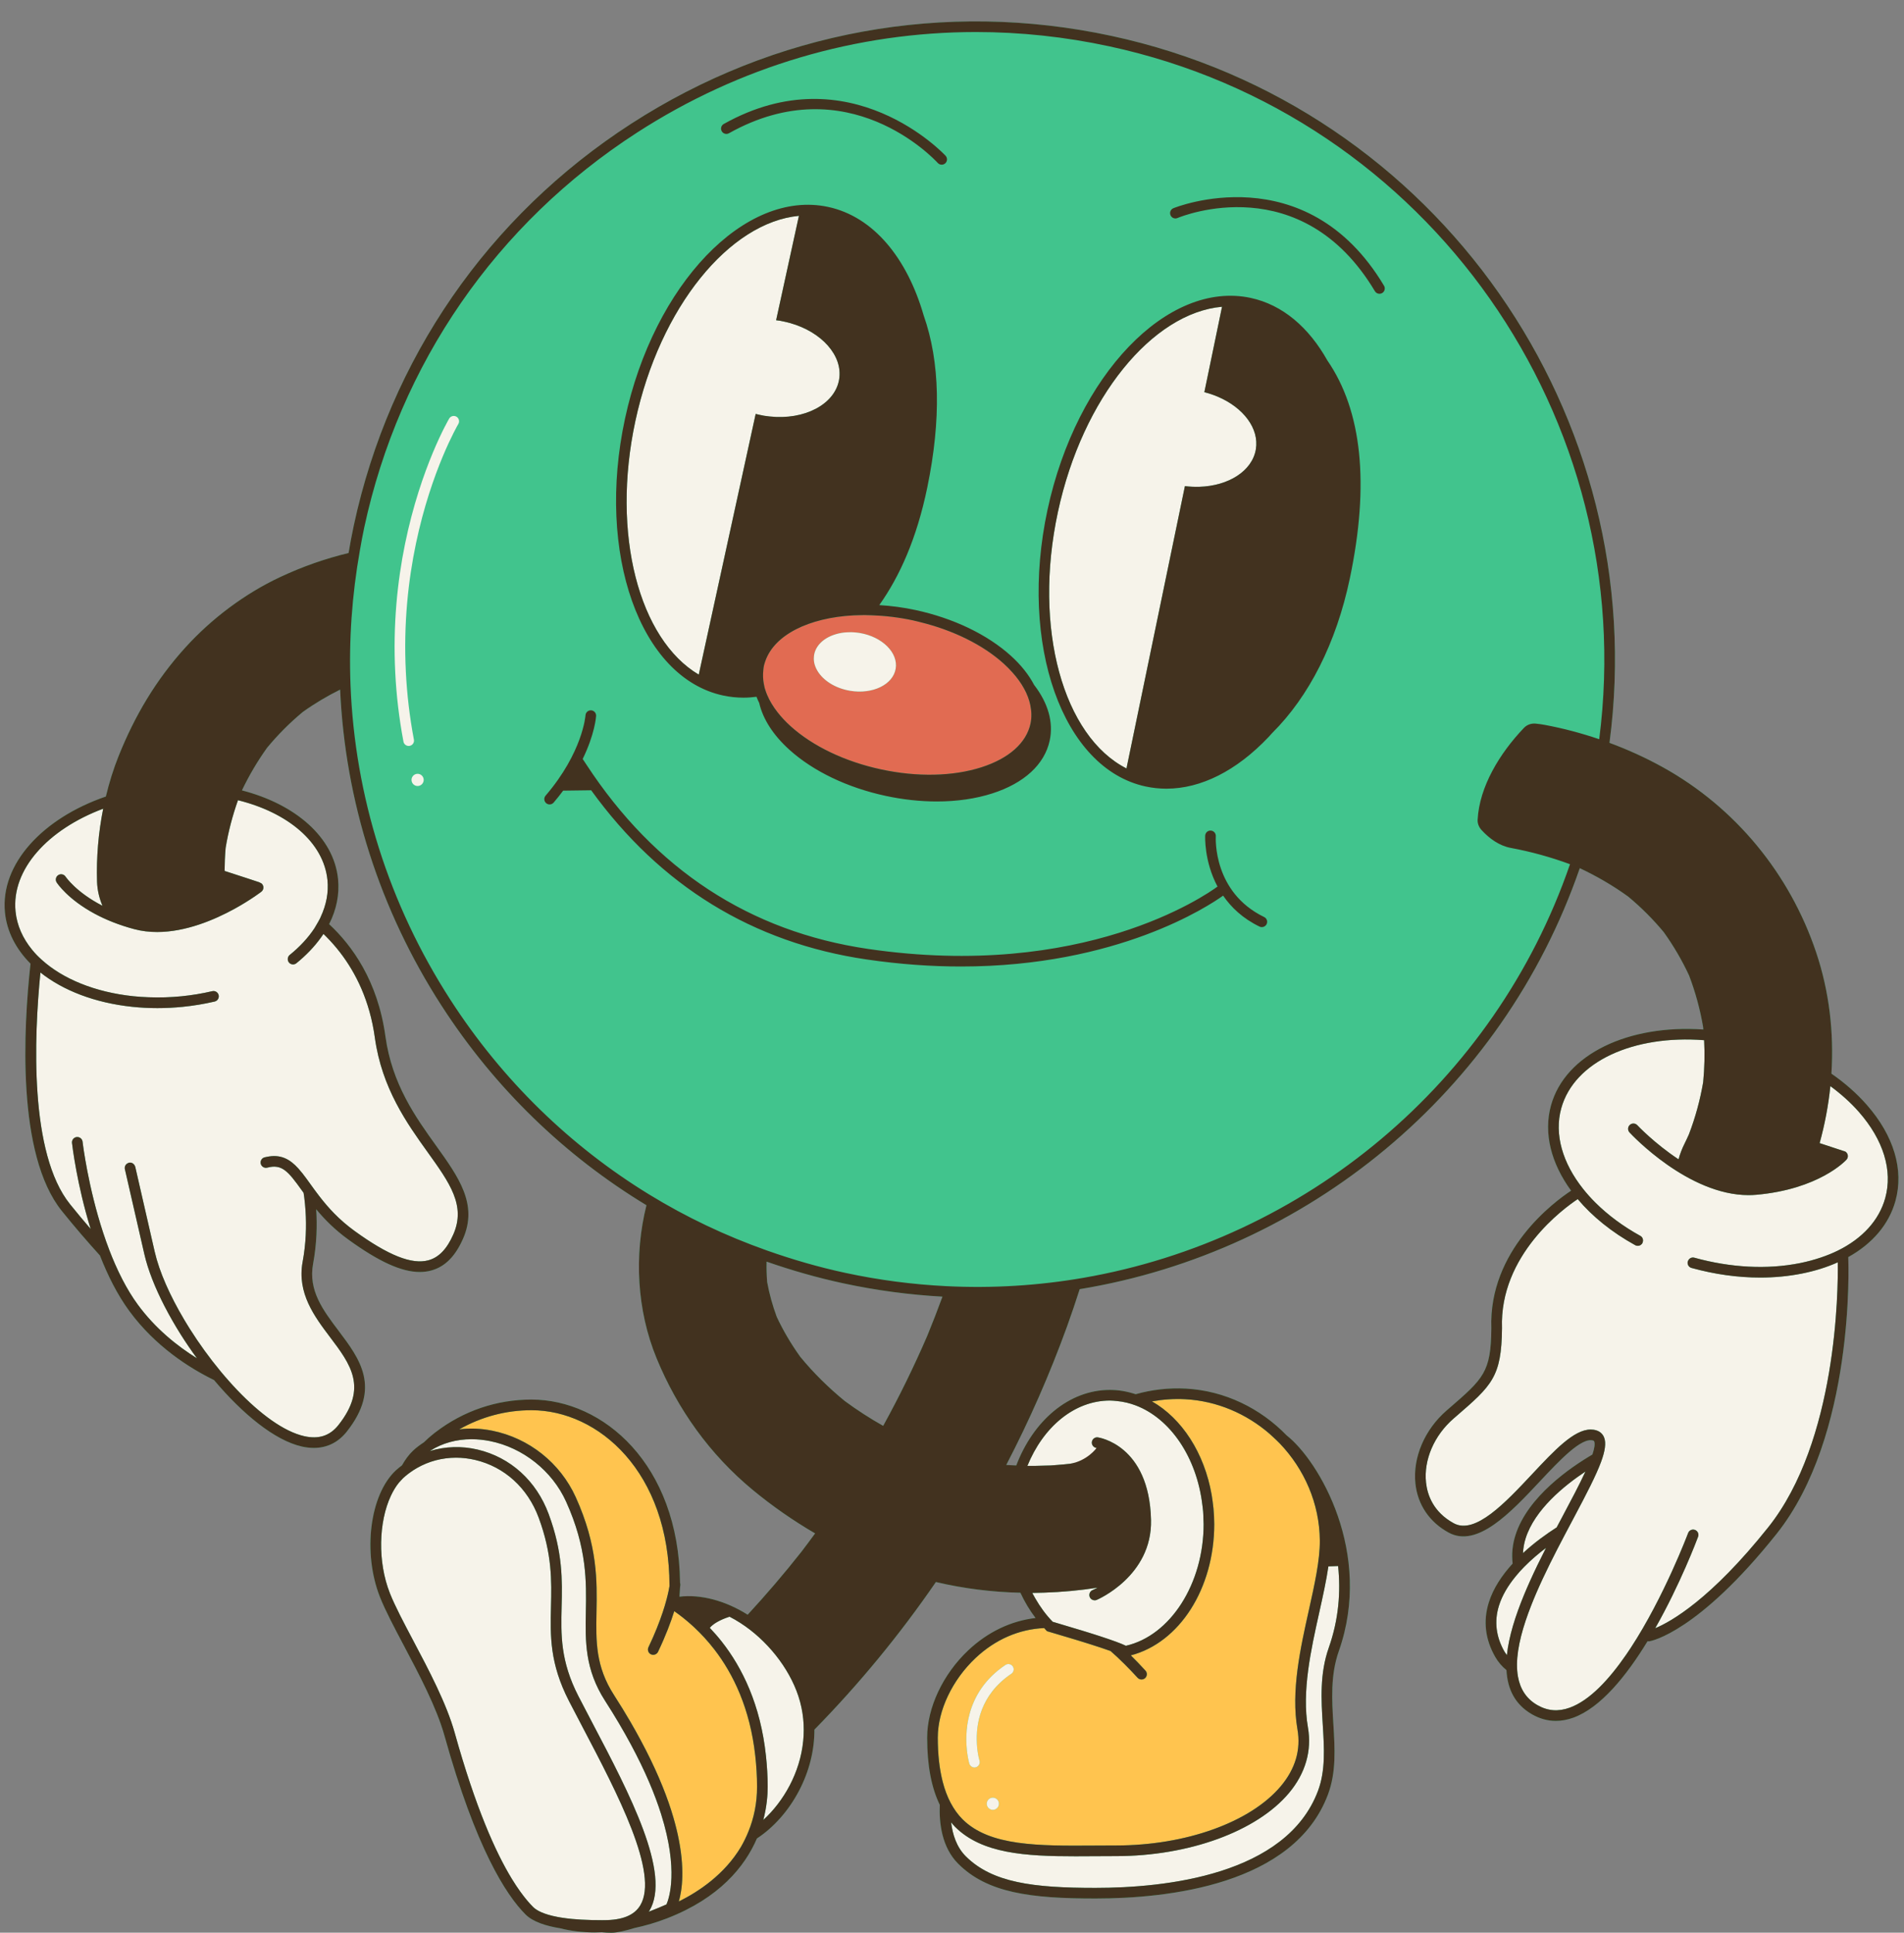 <?xml version="1.0" encoding="UTF-8" standalone="no"?><svg xmlns="http://www.w3.org/2000/svg" xmlns:xlink="http://www.w3.org/1999/xlink" fill="#42321f" height="505.6" id="Layer_1" preserveAspectRatio="xMidYMid meet" version="1.1" viewBox="-1.2 -5.6 498.3 505.6" width="498.3" x="0" xml:space="preserve" y="0" zoomAndPan="magnify"><rect x="-1.2" y="-5.6" width="498.3" height="505.6" fill="#808080" stroke="none"/><g><g id="change1_1"><path d="M478.103,275.266c0.694-10.701-0.556-21.515-4.02-31.802 c-6.899-20.487-21.103-37.814-40.048-48.326c-4.48-2.485-9.183-4.621-14.015-6.411 c11.284-85.258-44.836-166.531-130.349-184.936c-43.584-9.378-88.208-1.225-125.654,22.958 C126.567,50.934,100.777,88.253,91.398,131.834c-0.518,2.407-0.961,4.817-1.373,7.229 c-6.12,1.477-12.076,3.562-17.946,6.317c-9.274,4.352-17.946,10.878-24.822,18.467 c-7.647,8.44-13.166,17.766-17.393,28.279c-1.38,3.432-2.483,7.005-3.36,10.644 c-16.562,5.683-27.675,17.69-26.405,30.342c0.503,5.008,2.884,9.564,6.687,13.385 c-1.847,16.732-3.699,49.917,8.183,64.681c3.416,4.244,6.787,8.137,9.987,11.666 c2.02,5.165,4.545,10.248,7.689,14.525c6.838,9.3,15.755,14.927,22.173,18.062 c7.413,8.805,15.833,15.769,22.981,17.384c1.082,0.244,2.126,0.366,3.127,0.366 c3.45,0,6.392-1.441,8.621-4.256c9.103-11.494,3.392-19.061-2.131-26.381 c-4.095-5.425-7.964-10.552-6.678-17.533c0.966-5.243,1.098-10.051,0.812-14.265 c2.137,2.575,4.787,5.298,8.409,7.921c7.97,5.771,13.904,8.489,18.698,8.489 c1.055,0,2.055-0.132,3.009-0.391c3.573-0.972,6.298-3.703,8.331-8.35 c3.926-8.973-1.158-16.061-7.045-24.27c-5.417-7.551-11.557-16.112-13.288-28.668 c-1.994-14.455-8.708-23.729-14.728-29.318c1.924-3.794,2.738-7.792,2.335-11.804 c-1.1-10.951-11.2-19.588-25.154-23.187c1.871-3.909,4.06-7.642,6.594-11.165 c2.822-3.405,5.937-6.53,9.341-9.354c3.094-2.215,6.358-4.153,9.762-5.841 c1.325,29.135,10.299,57.528,26.541,82.68c13.944,21.59,32.272,39.276,53.63,52.205 c-3.281,13.1-2.497,27.503,2.639,39.997c5.504,13.388,13.959,25.208,25.16,34.465 c5.175,4.277,10.632,8.058,16.341,11.388c-1.168,1.614-2.371,3.203-3.576,4.792 c-4.476,5.678-9.175,11.169-14.073,16.48c-5.877-3.703-12.304-5.385-17.863-4.714 c0.017-0.363,0.045-0.737,0.078-1.09c0.044-0.462,0.071-0.91,0.086-1.348 c0.05-0.334,0.073-0.542,0.077-0.584c0.02-0.204-0.011-0.399-0.074-0.581 c-0.356-31.158-20.198-47.966-38.889-47.966c-9.128,0-17.807,2.954-25.114,8.549l-0.249,0.185 c-1.023,0.797-1.94,1.614-2.792,2.448c-0.983,0.643-1.932,1.338-2.797,2.148 c-1.123,1.05-2.088,2.377-2.931,3.871c-0.554,0.428-1.11,0.853-1.625,1.335 c-6.817,6.373-8.715,21.535-4.146,33.109c1.384,3.506,3.756,7.988,6.267,12.734 c4.016,7.588,8.566,16.189,10.631,23.582c8.176,29.275,16.045,41.575,21.207,46.737 c1.974,1.974,5.468,3.037,9.058,3.611c2.727,0.706,5.764,1.085,9.012,1.085 c0.62,0,1.251-0.021,1.884-0.047c0.819,0.073,1.651,0.122,2.508,0.122 c1.569,0,3.772-0.521,6.043-1.226c2.843-0.606,5.715-1.44,8.542-2.539 c13.675-5.312,20.321-13.502,23.505-20.885c4.354-2.856,8.284-7.239,11.045-12.53 c2.673-5.123,4.016-10.571,4-15.944c11.755-11.981,22.371-24.9,31.797-38.615 c7.282,1.712,14.681,2.633,22.115,2.806c1.106,2.378,2.428,4.597,3.967,6.607 c-6.386,0.736-12.507,3.637-17.611,8.446c-6.636,6.255-10.759,15.007-10.759,22.841 c0,7.265,1.106,13.064,3.304,17.594c-0.195,4.753,0.52,11.105,4.817,15.401 c7.609,7.609,18.918,9.098,35.883,9.098c18.931,0,52.013-3.533,60.884-27.191 c2.195-5.851,1.82-11.956,1.423-18.419c-0.388-6.306-0.788-12.827,1.423-19.098 c9.061-25.703-5.221-49.833-13.639-56.431c-6.836-7.059-16.162-11.703-26.415-12.253 c-4.507-0.24-8.912,0.289-13.108,1.469c-2.16-0.709-4.409-1.127-6.738-1.127 c-10.767,0-20.071,8.081-24.511,19.758c-0.874-0.042-1.748-0.063-2.622-0.129 c6.075-11.671,11.391-23.768,15.907-36.228c1.171-3.23,2.261-6.488,3.315-9.758 c59.378-9.744,110.58-51.348,130.876-110.13c4.448,2.094,8.696,4.555,12.682,7.44 c3.387,2.816,6.496,5.92,9.307,9.31c2.559,3.57,4.769,7.352,6.621,11.333 c1.66,4.364,2.881,8.857,3.67,13.457c0.022,0.221,0.03,0.443,0.049,0.664 c-19.497-1.351-36.128,6.37-39.868,19.874c-2.005,7.239,0.043,15.134,5.269,22.289 c-4.285,2.817-21.629,15.515-20.876,36.023c-0.105,11.454-2.005,13.096-11.139,20.99l-0.552,0.478 c-5.771,4.993-8.904,12.327-8.176,19.141c0.59,5.52,3.672,10.069,8.68,12.805 c7.484,4.093,16.218-5.21,23.916-13.419c5.103-5.445,10.896-11.611,13.929-10.657 c0.183,0.058,0.225,0.127,0.264,0.225c0.266,0.65,0.051,1.865-0.474,3.438 c-5.687,3.325-16.925,10.976-20.131,21.074c-0.795,2.499-1.034,4.988-0.741,7.448 c-2.752,3.015-5.091,6.452-6.26,10.237c-1.489,4.819-0.92,9.581,1.688,14.156 c0.792,1.39,1.793,2.535,2.956,3.479c0.26,4.929,2.2,9.003,6.711,11.579 c1.994,1.137,4.069,1.708,6.204,1.708c1.501,0,3.031-0.281,4.585-0.844 c7.166-2.599,13.929-10.989,19.424-20.001c0.168,0.034,0.346,0.043,0.525,0.011 c0.512-0.087,12.778-2.436,33.232-28.087c20.447-25.644,18.85-70.485,18.772-72.383 c-0-0.011-0.006-0.02-0.006-0.03c6.324-3.51,10.656-8.563,12.355-14.699 c2.251-8.127-0.409-17.046-7.49-25.114C484.751,280.447,481.621,277.703,478.103,275.266z M219.885,360.908c-4.254-3.483-8.175-7.338-11.664-11.589c-2.359-3.289-4.425-6.764-6.139-10.43 c-1.095-2.954-1.938-5.984-2.505-9.083c-0.149-1.786-0.196-3.573-0.153-5.36 c6.507,2.263,13.173,4.186,20.015,5.659c8.706,1.873,17.396,3.022,26.017,3.497 c-1.26,3.441-2.589,6.857-3.981,10.25c-3.471,8.039-7.321,15.898-11.537,23.553 C226.46,365.449,223.106,363.279,219.885,360.908z" fill="#41c48d"/></g><g id="change2_1"><path d="M332.06,370.402c-0.34-0.315-0.671-0.638-1.022-0.941 c-6.049-5.217-13.722-8.573-22.054-9.02c-2.959-0.16-5.867,0.059-8.701,0.565 c7.826,4.453,13.723,13.492,15.629,24.461c0.1,0.578,0.178,1.164,0.256,1.752 c0.079,0.597,0.159,1.193,0.214,1.799c0.123,1.349,0.203,2.715,0.203,4.106 c0,16.854-9.115,31.023-21.834,34.324c1.193,1.176,2.461,2.488,3.828,3.982 c0.518,0.567,0.478,1.447-0.087,1.967c-0.569,0.516-1.445,0.478-1.967-0.087 c-1.202-1.313-2.312-2.466-3.363-3.516c-1.352-1.351-2.595-2.514-3.724-3.487 c-1.473-0.529-3.273-1.123-5.14-1.715c-0.392-0.124-0.785-0.248-1.18-0.371 c-0.495-0.155-0.988-0.308-1.479-0.459c-0.502-0.154-0.997-0.306-1.483-0.454 c-2.367-0.719-4.497-1.347-5.775-1.723l-1.543-0.456l-0.248-0.248 c-0.18-0.179-0.335-0.387-0.511-0.571c-6.543,0.27-12.808,2.98-17.962,7.837 c-6.097,5.746-9.885,13.723-9.885,20.816c0,4.447,0.442,8.263,1.286,11.549 c0.263,1.025,0.566,1.998,0.913,2.914c0.345,0.912,0.728,1.777,1.156,2.584 c0.879,1.656,1.914,3.117,3.148,4.343c7.082,7.035,19.856,6.948,34.649,6.849 c1.815-0.013,3.662-0.025,5.534-0.025c18.254,0,35.164-6.085,43.078-15.499 c3.826-4.553,5.297-9.56,4.366-14.882c-1.738-9.954,0.768-21.215,2.979-31.149 c1.496-6.722,2.91-13.069,2.876-18.221c-0.065-9.711-4.078-18.724-10.496-25.428 C333.189,371.441,332.622,370.924,332.06,370.402z M254.216,456.716 c-0.134,0.042-0.27,0.062-0.404,0.062c-0.394,0-0.757-0.18-1.018-0.467 c-0.134-0.147-0.249-0.314-0.311-0.518c-0.007-0.022-0.104-0.361-0.228-0.936 c-0.094-0.437-0.201-1.013-0.298-1.708c-0.697-4.995-0.772-15.965,9.969-23.192 c0.643-0.431,1.505-0.259,1.93,0.377c0.429,0.637,0.261,1.501-0.377,1.93 c-8.217,5.528-9.292,13.36-9.026,18.242c0.037,0.672,0.09,1.306,0.163,1.852 c0.093,0.699,0.203,1.268,0.299,1.708c0.111,0.509,0.205,0.841,0.228,0.918 C255.366,455.718,254.952,456.495,254.216,456.716z M258.638,467.857c-0.88,0-1.594-0.714-1.594-1.594 c0-0.88,0.714-1.594,1.594-1.594c0.88,0,1.594,0.714,1.594,1.594 C260.231,467.144,259.518,467.857,258.638,467.857z M196.466,453.737 c0.282,2.556,0.464,5.225,0.464,8.078c0,4.409-0.857,8.246-2.222,11.627 c-0.292,0.724-0.598,1.433-0.937,2.113c-0.336,0.674-0.672,1.348-1.048,1.98 c-4.306,7.225-11.067,11.71-16.265,14.292c0.859-2.97,1.655-8.621-0.265-17.437 c-0.192-0.881-0.413-1.794-0.662-2.739c-0.313-1.187-0.669-2.418-1.081-3.707 c-1.678-5.245-4.237-11.35-8.01-18.369c-0.828-1.54-1.699-3.112-2.648-4.741 c-0.656-1.126-1.34-2.272-2.058-3.44c-0.714-1.163-1.456-2.346-2.233-3.553 c-4.86-7.548-4.736-14.083-4.593-21.653c0.155-8.165,0.33-17.417-5.425-30.119 c-4.067-8.977-12.255-15.485-21.903-17.408c-2.951-0.589-5.849-0.692-8.594-0.337 c5.762-3.276,12.199-5.011,18.906-5.011c17.506,0,36.11,16.12,36.123,45.996 c-0.097,0.614-0.317,1.798-0.766,3.49c-0.138,0.521-0.294,1.08-0.479,1.695 c-0.164,0.543-0.352,1.131-0.557,1.745c-0.831,2.49-2.011,5.536-3.706,9.079 c-0.331,0.692-0.038,1.523,0.655,1.854c0.194,0.092,0.398,0.136,0.599,0.136 c0.519,0,1.017-0.292,1.256-0.791c2.043-4.272,3.372-7.847,4.244-10.638 c0.018,0.013,0.03,0.03,0.049,0.043c1.42,0.985,3.012,2.227,4.667,3.725 c0.198,0.184,0.39,0.36,0.585,0.538c1.722,1.613,3.499,3.513,5.222,5.748 C190.68,432.285,195.093,441.312,196.466,453.737z" fill="#ffc44f"/></g><g id="change3_1"><path d="M263.747,170.288c-0.695-0.771-1.437-1.537-2.271-2.289 c-5.444-4.909-13.162-8.713-21.864-10.852c-0.607-0.149-1.205-0.313-1.821-0.445 c-3.724-0.802-7.375-1.227-10.873-1.346c-0.083-0.003-0.165-0.004-0.248-0.007 c-0.541-0.016-1.089-0.044-1.622-0.045c-0.016,0-0.033-0.001-0.05-0.001 c-0.134,0-0.264,0.008-0.397,0.009c-0.426,0.003-0.847,0.017-1.267,0.03 c-0.382,0.012-0.766,0.02-1.143,0.04c-11.666,0.615-20.776,5.07-23.136,12.071 c-0.136,0.402-0.265,0.807-0.355,1.227c-0.071,0.328-0.085,0.664-0.125,0.996 c-0.073,0.599-0.099,1.202-0.076,1.812c0.022,0.583,0.084,1.169,0.193,1.759 c0.018,0.097,0.041,0.194,0.061,0.29c0.057,0.275,0.097,0.55,0.173,0.826 c0.047,0.171,0.107,0.342,0.161,0.514c0.136,0.432,0.296,0.864,0.477,1.296 c0.645,1.542,1.568,3.083,2.768,4.604c0.962,1.22,2.081,2.427,3.387,3.605 c5.822,5.252,14.234,9.264,23.684,11.297c9.449,2.034,18.766,1.836,26.235-0.553 c7.202-2.306,11.767-6.363,12.856-11.424c0.338-1.57,0.291-3.192-0.046-4.831 C267.858,176.011,266.279,173.099,263.747,170.288z M233.207,169.334 c-0.699,4.172-6.044,6.754-11.939,5.767c-3.881-0.65-7.021-2.688-8.522-5.193 c-0.236-0.393-0.435-0.797-0.585-1.21c-0.071-0.193-0.137-0.387-0.188-0.584 c-0.075-0.288-0.125-0.58-0.155-0.873c-0.035-0.343-0.03-0.688-0.001-1.034 c0.013-0.149,0.018-0.299,0.043-0.448c0.131-0.78,0.424-1.504,0.853-2.16 c0.889-1.361,2.366-2.422,4.184-3.077c0.019-0.007,0.04-0.013,0.059-0.02 c0.844-0.299,1.757-0.512,2.724-0.624c0.216-0.025,0.436-0.043,0.656-0.058 c0.39-0.026,0.786-0.04,1.189-0.034c0.015,0,0.03-0.001,0.045-0.001 c0.43,0.008,0.866,0.039,1.306,0.085c0.108,0.012,0.218,0.029,0.326,0.043 c0.199,0.025,0.396,0.044,0.596,0.078C229.694,160.979,233.906,165.162,233.207,169.334z" fill="#e16b52"/></g><g id="change4_1"><path d="M348.998,404.075c0.71,6.691,0.173,13.949-2.435,21.349 c-2.399,6.802-1.981,13.609-1.577,20.192c0.377,6.159,0.735,11.975-1.251,17.271 c-8.283,22.089-40.07,25.387-58.28,25.387c-16.235,0-26.988-1.355-33.916-8.283 c-2.396-2.396-3.44-5.686-3.822-8.867c0.348,0.407,0.682,0.829,1.059,1.203 c7.01,6.963,18.274,7.68,31.486,7.68c1.684,0,3.399-0.013,5.141-0.024 c1.809-0.013,3.649-0.025,5.516-0.025c19.042,0,36.787-6.472,45.207-16.49 c4.317-5.138,6.039-11.068,4.978-17.151c-1.644-9.411,0.799-20.385,2.954-30.066 c0.94-4.224,1.844-8.301,2.397-12.087L348.998,404.075z M192.532,418.945 c-0.919-0.589-1.853-1.134-2.805-1.616c-1.113,0.358-3.969,1.395-5.161,2.923 c1.057,1.112,2.117,2.315,3.161,3.644c5.313,6.768,10.126,16.465,11.537,29.894 c0.268,2.55,0.447,5.198,0.447,8.025c0,2.139-0.227,5.202-1.145,8.69 c5.266-4.801,9.634-12.303,10.447-20.725c0.363-3.758,0.044-7.693-1.264-11.664 C205.289,430.644,199.445,423.375,192.532,418.945z M163.88,450.694 c-1.905-3.537-4.117-7.309-6.717-11.346c-5.319-8.259-5.182-15.523-5.036-23.212 c0.148-7.87,0.317-16.791-5.177-28.918c-3.643-8.04-11.274-14.107-19.914-15.829 c-1.637-0.326-3.254-0.487-4.829-0.487c-3.947,0-7.624,1.016-10.7,2.949 c-0.073,0.046-0.141,0.099-0.214,0.146c0.03-0.009,0.06-0.02,0.091-0.029 c3.931-1.172,8.199-1.349,12.416-0.354c8.593,2.03,15.365,8.165,18.583,16.836 c3.738,10.074,3.564,17.319,3.395,24.328c-0.174,7.264-0.339,14.123,4.405,23.348 c1.169,2.273,2.412,4.64,3.684,7.061c9.712,18.48,20.718,39.427,14.866,49.113 c-0.046,0.077-0.107,0.141-0.155,0.217c1.842-0.71,3.518-1.417,4.651-1.921 c0.704-1.619,3.2-8.98-1.4-23.595C170.203,463.831,167.677,457.747,163.88,450.694z M147.71,439.397c-5.068-9.853-4.895-17.059-4.712-24.686c0.162-6.746,0.329-13.721-3.222-23.294 c-2.887-7.781-8.943-13.285-16.614-15.096c-1.674-0.395-3.359-0.589-5.021-0.589 c-3.643,0-7.167,0.948-10.244,2.719c-0.591,0.34-1.165,0.709-1.719,1.11 c-0.217,0.157-0.435,0.313-0.646,0.48c-0.427,0.337-0.848,0.684-1.249,1.058 c-0.204,0.191-0.39,0.415-0.584,0.625c-0.168,0.182-0.344,0.35-0.504,0.546 c-0.807,0.987-1.502,2.16-2.107,3.45c-3.182,6.796-3.505,17.223-0.263,25.433 c1.327,3.363,3.664,7.78,6.137,12.454c4.082,7.713,8.707,16.456,10.851,24.134 c5.43,19.443,10.646,31.158,14.98,38.234c0.762,1.244,1.495,2.341,2.199,3.314 c1.201,1.66,2.315,2.97,3.317,3.972c0.921,0.921,2.772,1.927,6.412,2.615 c0.275,0.052,0.562,0.102,0.858,0.15c0.877,0.143,1.847,0.268,2.921,0.372 c1.536,0.148,3.289,0.249,5.277,0.293c0.809,0.018,1.644,0.029,2.534,0.027l0.513-0.002 c4.843,0,7.96-1.262,9.528-3.857c5.041-8.343-6.042-29.434-14.947-46.383 C150.131,444.051,148.884,441.678,147.71,439.397z M68.039,297.163 c0.161-0.042,0.312-0.066,0.468-0.1c3.74-0.823,6.171,0.58,8.376,3.015 c0.716,0.79,1.41,1.691,2.118,2.654c0.337,0.459,0.676,0.928,1.024,1.412 c0.239,0.333,0.491,0.68,0.742,1.027c0.06,0.083,0.116,0.162,0.177,0.245 c0.212,0.291,0.436,0.59,0.659,0.889c0.274,0.369,0.557,0.74,0.851,1.12 c2.228,2.878,5.04,6.023,9.138,8.991c8.856,6.414,15.004,8.857,19.345,7.667 c2.709-0.737,4.84-2.955,6.514-6.782c3.291-7.522-0.924-13.399-6.758-21.532 c-5.327-7.428-11.957-16.671-13.784-29.911c-1.339-9.712-5.01-16.97-9.07-22.252 c-1.177-1.531-2.385-2.889-3.58-4.099c-0.268-0.271-0.534-0.535-0.8-0.791 c-0.219,0.333-0.456,0.661-0.692,0.99c-1.693,2.352-3.828,4.597-6.4,6.677 c-0.595,0.484-1.473,0.391-1.956-0.206c-0.128-0.158-0.21-0.336-0.258-0.52 c-0.135-0.513,0.025-1.08,0.465-1.436c2.692-2.179,4.861-4.538,6.485-7.004 c0.089-0.135,0.154-0.274,0.239-0.409c0.179-0.284,0.337-0.571,0.502-0.858 c0.075-0.131,0.157-0.261,0.229-0.393c0.169-0.307,0.349-0.611,0.501-0.921 c0.063-0.129,0.107-0.261,0.167-0.391c1.456-3.128,2.09-6.373,1.764-9.613 c-0.995-9.895-10.393-17.672-23.421-20.894c-1.434,4.048-2.528,8.196-3.228,12.441 c-0.185,2.016-0.257,4.038-0.274,6.062c4.431,1.413,9.188,3.004,9.188,3.004 s-0.014,0.02-0.02,0.027c0.267,0.082,0.519,0.22,0.702,0.459 c0.466,0.61,0.35,1.483-0.259,1.95c-0.126,0.096-0.759,0.572-1.772,1.261 c-0.661,0.449-1.491,0.991-2.462,1.587c-0.84,0.516-1.771,1.066-2.806,1.634 c-5.231,2.87-12.724,6.054-20.228,6.054c-1.998,0-3.996-0.226-5.953-0.742 c-2.056-0.543-3.91-1.167-5.61-1.833c-0.894-0.35-1.733-0.713-2.534-1.084 c-0.788-0.365-1.53-0.737-2.231-1.114c-7.042-3.788-9.81-7.957-9.965-8.198 c-0.414-0.646-0.225-1.507,0.422-1.921c0.644-0.412,1.503-0.226,1.919,0.418 c0.053,0.08,2.753,4.069,9.651,7.613c-0.848-1.987-1.351-4.121-1.419-6.281 c-0.201-6.338,0.346-12.81,1.603-19.123c-14.48,5.423-24.042,15.902-22.94,26.88 c0.367,3.656,1.893,7.049,4.349,10.041c0.393,0.478,0.806,0.948,1.246,1.405 c0.4,0.415,0.834,0.813,1.271,1.209c5.49,4.976,13.877,8.459,23.949,9.524 c1.34,0.142,2.699,0.22,4.066,0.271c2.826,0.104,5.696,0.029,8.579-0.26 c2.717-0.273,5.419-0.721,8.028-1.331c0.75-0.179,1.496,0.292,1.671,1.038 c0.175,0.748-0.291,1.496-1.039,1.671c-2.724,0.636-5.545,1.105-8.382,1.389 c-2.215,0.223-4.424,0.333-6.613,0.333c-2.227,0-4.433-0.114-6.603-0.344 c-9.793-1.037-18.111-4.283-24.007-8.973c-1.679,16.89-2.929,47.351,7.756,60.627 c1.818,2.259,3.622,4.412,5.396,6.474c-3.583-11.525-4.806-21.817-4.886-22.513 c-0.087-0.762,0.461-1.452,1.223-1.539c0.787-0.071,1.453,0.462,1.54,1.224 c0.003,0.026,0.035,0.294,0.099,0.768c0.429,3.171,2.322,15.631,6.899,27.566 c0.477,1.245,0.985,2.482,1.522,3.705c0.604,1.375,1.246,2.728,1.93,4.044 c1.211,2.332,2.547,4.55,4.025,6.56c4.616,6.278,10.331,10.826,15.462,14.015 c-1.501-2.052-2.936-4.154-4.273-6.275c-0.737-1.17-1.441-2.345-2.117-3.52 c-0.733-1.273-1.426-2.543-2.078-3.806c-2.486-4.819-4.351-9.512-5.299-13.647l-5.099-22.249 c-0.149-0.651,0.199-1.275,0.779-1.548c0.088-0.041,0.167-0.098,0.266-0.12 c0.694-0.157,1.358,0.242,1.595,0.888c0.02,0.055,0.058,0.099,0.071,0.157l0.03,0.13l5.069,22.119 c1.203,5.25,3.999,11.501,7.703,17.74c0.243,0.409,0.492,0.818,0.743,1.228 c0.249,0.407,0.497,0.813,0.754,1.219c2.419,3.826,5.148,7.596,8.034,11.079 c0.715,0.863,1.441,1.704,2.174,2.528c0.715,0.805,1.435,1.595,2.161,2.356 c5.953,6.237,12.214,10.88,17.552,12.087c3.797,0.858,6.727-0.091,8.955-2.905 c7.768-9.808,3.162-15.911-2.171-22.977c-4.079-5.404-8.701-11.528-7.194-19.713 c0.897-4.866,1.022-9.36,0.763-13.323c-0.041-0.626-0.088-1.239-0.148-1.837 c-0.06-0.606-0.121-1.21-0.197-1.785c-0.051-0.387-0.112-0.751-0.169-1.123 c-0.161-0.223-0.329-0.454-0.485-0.671c-3.564-4.958-5.162-6.932-9.019-5.914 c-0.746,0.19-1.503-0.25-1.699-0.992C66.853,298.119,67.297,297.359,68.039,297.163z M196.008,173.99c-0.013-0.062-0.024-0.124-0.036-0.187c-0.67,0.119-1.326,0.226-1.96,0.315 C194.677,174.102,195.343,174.061,196.008,173.99z M293.653,195.446 c0.006-0.085-0.007-0.168,0.011-0.253l15.244-73.624c0.626,0.078,1.246,0.132,1.861,0.162 c0.638,0.031,1.268,0.039,1.889,0.02c7.635-0.229,13.863-4.112,14.818-9.81 c0.915-5.463-3.296-10.927-9.939-13.753c-0.569-0.242-1.152-0.466-1.755-0.668 c-0.582-0.194-1.176-0.371-1.786-0.524l4.628-22.351c-18.185,1.595-36.515,23.771-42.954,53.694 C269.104,158.834,277.105,187.081,293.653,195.446z M198.381,103.082 c0.13,0.024,0.254,0.057,0.385,0.079c0.488,0.082,0.972,0.138,1.454,0.19 c9.108,0.989,17.096-3.159,18.188-9.678c1.042-6.223-4.566-12.447-12.848-14.768 c-0.588-0.165-1.19-0.309-1.804-0.433c-0.276-0.056-0.546-0.122-0.827-0.169 c-0.337-0.056-0.671-0.089-1.006-0.132l5.965-27.309c-18.137,1.704-36.383,23.837-42.804,53.676 c-6.376,29.626,0.994,57.129,16.591,66.343l14.896-68.201 C197.162,102.835,197.765,102.969,198.381,103.082z M407.918,390.734 c2.045-3.841,4.215-7.923,5.815-11.382c-5.62,3.729-13.273,9.963-15.657,17.477 c-0.41,1.293-0.627,2.583-0.691,3.867c2.994-2.769,6.17-5.036,8.815-6.727 C406.781,392.873,407.356,391.791,407.918,390.734z M398.363,409.955c0.233-0.542,0.471-1.084,0.714-1.626 c1.351-3.023,2.829-6.048,4.336-9.001c-1.936,1.464-3.926,3.143-5.758,5.013 c-0.386,0.394-0.767,0.792-1.136,1.202c-0.376,0.417-0.733,0.847-1.087,1.28 c-1.925,2.355-3.503,4.928-4.349,7.672c-1.251,4.053-0.764,8.075,1.447,11.954 c0.193,0.339,0.428,0.621,0.647,0.924c0.5-4.854,2.224-10.29,4.515-15.829 C397.91,411.014,398.134,410.485,398.363,409.955z M477.828,278.525 c-0.514,5.036-1.458,10.028-2.809,14.916c2.926,0.95,5.52,1.813,6.244,2.054 c0.249,0.045,0.492,0.134,0.693,0.318c0.563,0.52,0.605,1.394,0.087,1.961 c-0.286,0.315-7.225,7.733-23.596,9.181c-0.677,0.06-1.356,0.089-2.03,0.089 c-15.769,0-30.508-15.7-31.153-16.398c-0.523-0.563-0.489-1.443,0.074-1.965 c0.563-0.522,1.443-0.489,1.965,0.074c0.082,0.089,4.461,4.74,10.793,8.926 c0.382-1.415,0.916-2.801,1.592-4.142c0.392-0.776,0.741-1.571,1.107-2.358 c1.702-4.436,2.949-9.008,3.747-13.691c0.357-3.656,0.437-7.317,0.248-10.975 c-18.364-1.425-33.98,5.493-37.395,17.822c-1.884,6.803,0.346,14.315,5.731,21.091 c0.482,0.606,0.988,1.206,1.52,1.799c0.563,0.628,1.151,1.248,1.769,1.859 c3.208,3.171,7.123,6.105,11.68,8.614c0.624,0.344,0.856,1.089,0.598,1.732 c-0.021,0.052-0.021,0.107-0.049,0.157c-0.371,0.674-1.221,0.914-1.889,0.549 c-6.162-3.393-11.247-7.538-15.046-12.051c-3.479,2.298-20.524,14.569-19.821,33.782 c-0.114,12.776-2.653,14.969-12.099,23.132l-0.554,0.478c-5.09,4.404-7.861,10.818-7.229,16.74 c0.348,3.247,1.887,7.731,7.247,10.661c5.612,3.075,13.549-5.409,20.554-12.881 c5.811-6.195,10.912-11.635,15.295-11.635c0.509,0,1.009,0.072,1.498,0.226 c0.945,0.297,1.639,0.929,2.005,1.827c0.299,0.73,0.354,1.637,0.211,2.713 c-0.072,0.54-0.194,1.125-0.369,1.758c-0.167,0.606-0.372,1.247-0.629,1.942 c-1.312,3.549-3.768,8.29-7.031,14.431c-0.139,0.261-0.271,0.512-0.413,0.778 c-0.263,0.495-0.53,0.997-0.798,1.502c-0.421,0.792-0.847,1.598-1.276,2.411 c-2.588,4.908-5.27,10.158-7.484,15.305c-0.217,0.504-0.426,1.006-0.633,1.507 c-0.201,0.488-0.396,0.973-0.587,1.457c-2.23,5.643-3.746,11.046-3.783,15.6 c-0.005,0.568,0.018,1.12,0.061,1.661c0.043,0.541,0.111,1.068,0.205,1.579 c0.58,3.16,2.147,5.727,5.082,7.403c2.687,1.534,5.456,1.753,8.461,0.665 c5.189-1.881,10.259-7.334,14.75-13.842c0.408-0.591,0.811-1.189,1.209-1.796 c8.694-13.256,14.926-29.792,15.022-30.049c0.268-0.719,1.076-1.087,1.789-0.819 c0.721,0.268,1.087,1.07,0.819,1.789c-0.331,0.889-4.665,12.396-11.22,23.936 c4.111-1.711,14.545-7.553,29.588-26.417c17.976-22.546,18.3-61.922,18.193-69.307 c-2.825,1.262-5.964,2.259-9.395,2.941c-3.506,0.697-7.168,1.045-10.92,1.045 c-5.851,0-11.923-0.844-17.973-2.519c-0.741-0.205-1.173-0.971-0.969-1.711 c0.015-0.053,0.051-0.091,0.071-0.141c0.261-0.644,0.943-1.017,1.64-0.828 c9.511,2.635,19.06,3.131,27.607,1.427c1.942-0.386,3.774-0.885,5.508-1.47 c0.8-0.27,1.58-0.556,2.333-0.866c0.712-0.293,1.408-0.6,2.075-0.927 c6.451-3.168,10.827-7.929,12.443-13.764c1.992-7.193-0.458-15.197-6.901-22.537 C483.145,282.834,480.616,280.586,477.828,278.525z M223.799,159.992 c-0.2-0.034-0.397-0.053-0.596-0.078c-0.109-0.014-0.218-0.031-0.326-0.043 c-0.44-0.047-0.876-0.077-1.306-0.085c-0.015-0-0.03,0.001-0.045,0.001 c-0.403-0.006-0.798,0.007-1.189,0.034c-0.221,0.015-0.44,0.033-0.656,0.058 c-0.966,0.112-1.88,0.325-2.724,0.624c-0.019,0.007-0.04,0.013-0.059,0.02 c-1.818,0.655-3.295,1.716-4.184,3.077c-0.429,0.656-0.722,1.38-0.853,2.16 c-0.025,0.15-0.03,0.299-0.043,0.448c-0.029,0.346-0.034,0.692,0.001,1.034 c0.03,0.293,0.08,0.585,0.155,0.873c0.051,0.196,0.117,0.391,0.188,0.584 c0.151,0.413,0.349,0.816,0.585,1.21c1.501,2.505,4.642,4.543,8.522,5.193 c5.895,0.987,11.24-1.595,11.939-5.767C233.906,165.162,229.694,160.979,223.799,159.992z M252.256,454.856c0.123,0.576,0.221,0.914,0.228,0.936c0.062,0.203,0.177,0.37,0.311,0.518 c0.261,0.287,0.624,0.467,1.018,0.467c0.134,0,0.27-0.02,0.404-0.062 c0.735-0.221,1.15-0.998,0.929-1.733c-0.024-0.078-0.117-0.409-0.228-0.918 c-0.096-0.44-0.205-1.009-0.299-1.708c-0.073-0.545-0.126-1.18-0.163-1.852 c-0.267-4.881,0.809-12.714,9.026-18.242c0.637-0.429,0.806-1.293,0.377-1.93 c-0.426-0.636-1.288-0.808-1.93-0.377c-10.741,7.226-10.666,18.197-9.969,23.192 C252.055,453.844,252.163,454.419,252.256,454.856z M104.391,188.41 c0.126,0.668,0.71,1.133,1.365,1.133c0.086,0,0.173-0.008,0.26-0.024 c0.755-0.142,1.251-0.87,1.108-1.624c-1.161-6.139-1.823-12.06-2.108-17.728 c-0.639-12.681,0.644-24.055,2.651-33.612c4.029-19.189,10.96-31.035,11.08-31.236 c0.395-0.659,0.181-1.513-0.478-1.908c-0.656-0.394-1.513-0.181-1.907,0.477 c-0.126,0.209-7.455,12.694-11.569,32.85c-1.97,9.655-3.199,21.068-2.546,33.742 C102.541,176.215,103.217,182.205,104.391,188.41z M106.5,198.424c0,0.88,0.713,1.594,1.594,1.594 c0.88,0,1.594-0.713,1.594-1.594c0-0.88-0.713-1.594-1.594-1.594 C107.213,196.83,106.5,197.543,106.5,198.424z M257.044,466.264c0,0.88,0.714,1.594,1.594,1.594 c0.88,0,1.594-0.714,1.594-1.594c0-0.88-0.714-1.594-1.594-1.594 C257.757,464.67,257.044,465.384,257.044,466.264z M273.771,377.769c0.581-0.031,1.161-0.091,1.741-0.135 c1.084-0.081,2.167-0.181,3.25-0.304c4.527-0.712,8.442-0.439,12.542,1.727 c1.707,0.902,3.134,2.18,4.324,3.661c-3.147-8.557-9.781-9.531-9.868-9.542 c-0.762-0.092-1.304-0.788-1.21-1.55c0.094-0.761,0.786-1.306,1.55-1.21 c0.134,0.016,13.479,1.883,13.931,21.599c0.339,14.723-14.071,20.863-14.216,20.925 c-0.174,0.071-0.355,0.105-0.531,0.105c-0.545,0-1.063-0.322-1.286-0.857 c-0.293-0.708,0.042-1.523,0.75-1.818c0.094-0.039,0.581-0.25,1.297-0.634 c-4.625,0.718-9.268,1.145-13.911,1.299c-0.492,0.016-0.984,0.025-1.476,0.035 c-0.489,0.01-0.977,0.031-1.466,0.035c-0.08,0.001-0.16,0.005-0.241,0.006 c0.237,0.462,0.492,0.908,0.748,1.355c1.309,2.283,2.831,4.385,4.606,6.197l0.193,0.057l0.589,0.174 l0.076,0.023c2.32,0.683,4.77,1.413,7.121,2.136c0.499,0.153,0.992,0.306,1.479,0.458 c0.5,0.156,0.991,0.311,1.474,0.464c0.502,0.16,0.993,0.317,1.472,0.473 c1.551,0.505,2.959,0.985,4.144,1.422c1.077,0.397,1.977,0.76,2.607,1.067 c11.63-2.649,20.34-16.213,20.34-31.812c0-0.447-0.037-0.881-0.051-1.324 c-0.02-0.65-0.026-1.306-0.075-1.946c-0.047-0.611-0.135-1.204-0.207-1.804 c-1.502-12.481-8.416-22.593-17.476-26.002c-0.76-0.286-1.533-0.524-2.32-0.713 c-0.856-0.205-1.726-0.345-2.61-0.429c-0.59-0.056-1.178-0.119-1.778-0.119 c-9.34,0-17.473,6.93-21.611,17.093c1.482,0.023,2.964-0.017,4.446-0.068 C272.671,377.792,273.222,377.799,273.771,377.769z" fill="#f6f3ea"/></g><g id="change5_1"><path d="M326.131,72.337c-21.743-4.673-45.598,20.181-53.182,55.418 c-7.582,35.236,3.935,67.709,25.675,72.389c1.796,0.386,3.613,0.577,5.442,0.577 c9.029,0,18.341-4.664,26.723-13.505c0.334-0.352,0.658-0.723,0.986-1.086 c9.569-9.497,16.737-23.489,20.292-40.408c5.188-24.69,3.194-43.859-5.886-57.037 C341.348,80.071,334.501,74.138,326.131,72.337z M327.474,111.941 c-0.954,5.699-7.182,9.581-14.818,9.81c-0.621,0.019-1.251,0.011-1.889-0.02 c-0.615-0.03-1.235-0.084-1.861-0.162l-15.244,73.624c-0.018,0.085-0.005,0.168-0.011,0.253 c-16.548-8.365-24.548-36.612-17.984-67.107c6.439-29.923,24.769-52.099,42.954-53.694l-4.628,22.351 c0.61,0.154,1.205,0.33,1.786,0.524c0.602,0.201,1.186,0.426,1.755,0.668 C324.178,101.014,328.389,106.478,327.474,111.941z M330.29,236.151 c-0.239,0.496-0.735,0.786-1.253,0.786c-0.203,0-0.409-0.043-0.603-0.139 c-4.408-2.131-7.427-5.045-9.531-8.099c-3.773,2.705-27.618,18.539-68.597,18.539 c-7.659,0-15.912-0.554-24.748-1.849c-29.746-4.363-53.952-19.242-72.04-44.252l-7.337,0.098 c-0.766,1.024-1.576,2.061-2.484,3.121c-0.275,0.321-0.665,0.485-1.057,0.485 c-0.32,0-0.642-0.11-0.905-0.335c-0.583-0.5-0.65-1.378-0.15-1.961 c9.737-11.36,10.44-20.923,10.446-21.019c0.049-0.765,0.703-1.347,1.471-1.303 c0.765,0.045,1.349,0.7,1.306,1.466c-0.016,0.279-0.34,4.772-3.513,11.261 c0.268,0.394,0.571,0.852,0.951,1.433c17.971,27.479,42.773,43.715,73.716,48.253 c56.263,8.255,88.301-13.974,91.479-16.31c-3.555-6.663-3.233-13.238-3.227-13.342 c0.049-0.767,0.715-1.361,1.472-1.301c0.766,0.046,1.349,0.704,1.306,1.47 c-0.036,0.597-0.699,14.686,12.653,21.142C330.336,234.628,330.625,235.459,330.29,236.151z M187.685,28.724c-0.376-0.671-0.137-1.518,0.533-1.893c33.046-18.509,57.816,8.058,58.062,8.327 c0.516,0.568,0.475,1.446-0.091,1.963c-0.267,0.244-0.602,0.363-0.937,0.363 c-0.377,0-0.753-0.152-1.028-0.453c-0.946-1.036-23.557-25.186-54.646-7.774 C188.906,29.635,188.061,29.393,187.685,28.724z M361.016,69.151c0.395,0.66,0.179,1.514-0.48,1.908 c-0.225,0.133-0.469,0.196-0.712,0.196c-0.474,0-0.936-0.242-1.195-0.677 c-19.243-32.21-50.359-19.69-51.676-19.14c-0.706,0.302-1.521-0.04-1.818-0.747 c-0.297-0.708,0.036-1.522,0.744-1.819C306.224,48.729,340.526,34.845,361.016,69.151z M478.103,275.266 c0.694-10.701-0.556-21.515-4.02-31.802c-6.899-20.487-21.103-37.814-40.048-48.326 c-4.48-2.485-9.183-4.621-14.015-6.411c11.284-85.258-44.836-166.531-130.349-184.936 c-43.584-9.378-88.208-1.225-125.654,22.958C126.567,50.934,100.777,88.253,91.398,131.834 c-0.518,2.407-0.961,4.818-1.373,7.229c-6.12,1.477-12.076,3.562-17.946,6.317 c-9.274,4.352-17.946,10.878-24.822,18.467c-7.647,8.44-13.166,17.766-17.393,28.279 c-1.38,3.432-2.483,7.005-3.36,10.644c-16.562,5.683-27.675,17.69-26.405,30.342 c0.503,5.008,2.884,9.564,6.687,13.385c-1.847,16.732-3.699,49.917,8.183,64.68 c3.416,4.244,6.787,8.137,9.987,11.666c2.02,5.165,4.545,10.248,7.689,14.525 c6.838,9.3,15.755,14.927,22.173,18.062c7.413,8.805,15.833,15.769,22.981,17.384 c1.082,0.244,2.126,0.366,3.127,0.366c3.45,0,6.392-1.442,8.621-4.256 c9.103-11.494,3.392-19.061-2.131-26.381c-4.095-5.425-7.964-10.552-6.678-17.533 c0.966-5.243,1.098-10.051,0.812-14.265c2.137,2.575,4.787,5.298,8.409,7.921 c7.97,5.771,13.904,8.489,18.698,8.489c1.055,0,2.055-0.132,3.009-0.391 c3.573-0.972,6.298-3.703,8.331-8.35c3.926-8.973-1.158-16.061-7.045-24.27 c-5.417-7.551-11.557-16.112-13.288-28.668c-1.994-14.455-8.708-23.729-14.728-29.318 c1.924-3.794,2.738-7.792,2.335-11.804c-1.1-10.951-11.2-19.587-25.154-23.187 c1.871-3.909,4.06-7.642,6.594-11.165c2.822-3.405,5.937-6.53,9.341-9.354 c3.094-2.215,6.358-4.153,9.762-5.841c1.325,29.135,10.299,57.528,26.541,82.68 c13.944,21.59,32.272,39.276,53.63,52.205c-3.281,13.1-2.497,27.503,2.639,39.997 c5.504,13.388,13.959,25.208,25.16,34.465c5.175,4.277,10.632,8.058,16.341,11.388 c-1.168,1.614-2.371,3.203-3.576,4.792c-4.476,5.678-9.175,11.169-14.073,16.48 c-5.877-3.703-12.304-5.385-17.863-4.714c0.017-0.363,0.045-0.737,0.078-1.09 c0.044-0.462,0.071-0.91,0.086-1.348c0.05-0.334,0.073-0.542,0.077-0.584 c0.02-0.204-0.011-0.399-0.074-0.581c-0.356-31.158-20.198-47.966-38.889-47.966 c-9.128,0-17.807,2.954-25.114,8.549l-0.249,0.185c-1.023,0.797-1.94,1.614-2.792,2.448 c-0.983,0.643-1.932,1.339-2.797,2.148c-1.123,1.05-2.088,2.377-2.931,3.871 c-0.554,0.428-1.11,0.853-1.625,1.335c-6.817,6.373-8.715,21.535-4.146,33.109 c1.384,3.506,3.756,7.988,6.267,12.734c4.016,7.588,8.566,16.189,10.631,23.581 c8.176,29.275,16.045,41.575,21.207,46.737c1.974,1.974,5.468,3.037,9.058,3.611 c2.727,0.706,5.764,1.085,9.012,1.085c0.62,0,1.251-0.021,1.884-0.047 c0.819,0.073,1.651,0.122,2.508,0.122c1.569,0,3.772-0.521,6.043-1.226 c2.843-0.606,5.715-1.44,8.542-2.539c13.675-5.312,20.321-13.502,23.505-20.885 c4.354-2.856,8.284-7.239,11.045-12.53c2.673-5.123,4.016-10.571,4-15.944 c11.755-11.981,22.371-24.9,31.797-38.615c7.282,1.712,14.681,2.633,22.115,2.806 c1.106,2.379,2.428,4.597,3.967,6.607c-6.386,0.736-12.507,3.637-17.611,8.446 c-6.636,6.255-10.759,15.007-10.759,22.841c0,7.265,1.106,13.065,3.304,17.594 c-0.195,4.753,0.52,11.105,4.817,15.401c7.609,7.609,18.918,9.098,35.883,9.098 c18.931,0,52.013-3.533,60.884-27.191c2.195-5.851,1.82-11.956,1.423-18.419 c-0.388-6.306-0.788-12.827,1.423-19.098c9.061-25.703-5.221-49.833-13.639-56.431 c-6.836-7.059-16.162-11.703-26.415-12.253c-4.507-0.24-8.912,0.289-13.108,1.469 c-2.16-0.709-4.409-1.127-6.738-1.127c-10.767,0-20.071,8.081-24.511,19.758 c-0.874-0.042-1.748-0.063-2.622-0.129c6.075-11.671,11.391-23.768,15.907-36.228 c1.171-3.231,2.261-6.488,3.315-9.758c59.378-9.744,110.58-51.348,130.876-110.13 c4.448,2.094,8.696,4.555,12.682,7.44c3.387,2.816,6.496,5.92,9.307,9.31 c2.559,3.57,4.769,7.352,6.621,11.333c1.66,4.364,2.881,8.857,3.67,13.457 c0.022,0.221,0.03,0.443,0.049,0.664c-19.497-1.351-36.128,6.37-39.868,19.874 c-2.005,7.239,0.043,15.134,5.269,22.29c-4.285,2.817-21.629,15.515-20.876,36.023 c-0.105,11.454-2.005,13.096-11.139,20.99l-0.552,0.478c-5.771,4.993-8.904,12.327-8.176,19.141 c0.59,5.52,3.672,10.069,8.68,12.805c7.484,4.093,16.218-5.21,23.916-13.419 c5.103-5.445,10.896-11.611,13.929-10.657c0.183,0.058,0.225,0.127,0.264,0.225 c0.266,0.65,0.051,1.865-0.474,3.438c-5.687,3.325-16.925,10.976-20.131,21.074 c-0.795,2.499-1.034,4.988-0.741,7.448c-2.752,3.015-5.091,6.452-6.26,10.237 c-1.489,4.819-0.92,9.581,1.688,14.156c0.792,1.39,1.793,2.535,2.956,3.479 c0.26,4.929,2.2,9.003,6.711,11.579c1.994,1.137,4.069,1.708,6.204,1.708 c1.501,0,3.031-0.281,4.585-0.844c7.166-2.599,13.929-10.989,19.424-20.001 c0.168,0.034,0.346,0.043,0.525,0.011c0.512-0.087,12.778-2.436,33.232-28.087 c20.447-25.644,18.85-70.486,18.772-72.383c-0-0.011-0.006-0.02-0.006-0.03 c6.324-3.51,10.656-8.563,12.355-14.7c2.251-8.127-0.409-17.046-7.49-25.114 C484.751,280.447,481.621,277.703,478.103,275.266z M84.504,224.633 c0.325,3.24-0.308,6.485-1.764,9.613c-0.06,0.13-0.104,0.262-0.167,0.391 c-0.152,0.31-0.332,0.614-0.501,0.921c-0.072,0.132-0.154,0.261-0.229,0.393 c-0.165,0.287-0.322,0.574-0.502,0.858c-0.086,0.135-0.151,0.275-0.239,0.409 c-1.624,2.466-3.793,4.825-6.485,7.004c-0.44,0.356-0.6,0.923-0.465,1.436 c0.049,0.184,0.131,0.362,0.258,0.52c0.483,0.598,1.361,0.69,1.956,0.206 c2.572-2.081,4.707-4.325,6.4-6.677c0.236-0.329,0.473-0.657,0.692-0.99 c0.266,0.256,0.532,0.52,0.8,0.791c1.195,1.21,2.403,2.568,3.58,4.099 c4.06,5.282,7.73,12.54,9.07,22.252c1.826,13.239,8.457,22.482,13.784,29.911 c5.835,8.133,10.05,14.009,6.758,21.532c-1.674,3.826-3.805,6.045-6.514,6.782 c-4.341,1.19-10.489-1.253-19.345-7.667c-4.098-2.967-6.91-6.112-9.138-8.991 c-0.294-0.379-0.577-0.751-0.851-1.12c-0.222-0.299-0.447-0.598-0.659-0.889 c-0.061-0.083-0.117-0.162-0.177-0.245c-0.251-0.347-0.503-0.694-0.742-1.027 c-0.348-0.484-0.687-0.953-1.024-1.412c-0.708-0.963-1.402-1.864-2.118-2.654 c-2.205-2.435-4.636-3.839-8.376-3.015c-0.157,0.035-0.307,0.058-0.468,0.1 c-0.742,0.196-1.186,0.956-0.991,1.699c0.196,0.742,0.953,1.183,1.699,0.992 c3.857-1.018,5.455,0.956,9.019,5.914c0.156,0.217,0.324,0.448,0.485,0.671 c0.057,0.373,0.118,0.736,0.169,1.123c0.076,0.575,0.137,1.179,0.197,1.785 c0.059,0.598,0.107,1.21,0.148,1.837c0.259,3.963,0.133,8.457-0.763,13.323 c-1.508,8.185,3.115,14.31,7.194,19.713c5.333,7.066,9.939,13.169,2.171,22.977 c-2.227,2.814-5.157,3.763-8.955,2.905c-5.339-1.207-11.599-5.85-17.552-12.087 c-0.726-0.761-1.446-1.551-2.161-2.356c-0.732-0.824-1.458-1.665-2.174-2.528 c-2.886-3.483-5.615-7.253-8.034-11.079c-0.256-0.406-0.504-0.812-0.754-1.219 c-0.251-0.409-0.5-0.818-0.743-1.228c-3.704-6.239-6.499-12.49-7.703-17.74l-5.069-22.119 l-0.03-0.13c-0.013-0.058-0.051-0.102-0.071-0.157c-0.237-0.646-0.901-1.045-1.595-0.888 c-0.099,0.023-0.178,0.079-0.266,0.12c-0.58,0.272-0.928,0.897-0.779,1.548l5.099,22.249 c0.948,4.135,2.812,8.828,5.299,13.647c0.652,1.263,1.344,2.533,2.078,3.806 c0.676,1.174,1.38,2.35,2.117,3.52c1.337,2.121,2.772,4.223,4.273,6.275 c-5.131-3.19-10.846-7.737-15.462-14.015c-1.478-2.01-2.814-4.228-4.025-6.56 c-0.684-1.316-1.325-2.669-1.93-4.044c-0.537-1.222-1.045-2.46-1.522-3.705 c-4.577-11.935-6.47-24.395-6.899-27.566c-0.064-0.474-0.096-0.743-0.099-0.768 c-0.087-0.762-0.753-1.295-1.54-1.224c-0.762,0.087-1.31,0.777-1.223,1.539 c0.079,0.696,1.302,10.988,4.886,22.513c-1.775-2.061-3.579-4.215-5.396-6.474 c-10.686-13.276-9.435-43.736-7.756-60.627c5.897,4.69,14.214,7.936,24.007,8.973 c2.169,0.23,4.376,0.344,6.603,0.344c2.189,0,4.399-0.11,6.613-0.333 c2.837-0.284,5.657-0.753,8.382-1.389c0.748-0.176,1.213-0.924,1.039-1.671 c-0.175-0.746-0.921-1.217-1.671-1.038c-2.609,0.61-5.31,1.058-8.028,1.331 c-2.883,0.288-5.752,0.363-8.579,0.26c-1.366-0.05-2.726-0.129-4.066-0.271 c-10.072-1.065-18.459-4.548-23.949-9.524c-0.437-0.396-0.871-0.794-1.271-1.209 c-0.44-0.457-0.853-0.926-1.246-1.405c-2.456-2.991-3.982-6.385-4.349-10.041 c-1.102-10.979,8.459-21.457,22.94-26.88c-1.257,6.313-1.804,12.786-1.603,19.123 c0.069,2.16,0.571,4.294,1.419,6.281c-6.898-3.544-9.598-7.533-9.651-7.613 c-0.416-0.645-1.275-0.83-1.919-0.418c-0.647,0.415-0.836,1.275-0.422,1.921 c0.155,0.242,2.923,4.41,9.965,8.198c0.701,0.377,1.444,0.748,2.231,1.114 c0.8,0.371,1.64,0.734,2.534,1.084c1.7,0.666,3.554,1.29,5.61,1.833 c1.958,0.516,3.955,0.742,5.953,0.742c7.504,0,14.997-3.183,20.228-6.054 c1.035-0.568,1.966-1.118,2.806-1.634c0.97-0.596,1.801-1.137,2.462-1.587 c1.013-0.689,1.646-1.165,1.772-1.261c0.609-0.467,0.725-1.34,0.259-1.95 c-0.183-0.239-0.435-0.378-0.702-0.459c0.005-0.007,0.02-0.027,0.02-0.027s-4.757-1.591-9.188-3.004 c0.017-2.024,0.088-4.046,0.274-6.062c0.7-4.244,1.794-8.392,3.228-12.441 C74.111,206.961,83.509,214.738,84.504,224.633z M166.354,492.861c-1.568,2.595-4.685,3.857-9.528,3.857 l-0.513,0.002c-0.89,0.002-1.726-0.009-2.534-0.027c-1.988-0.044-3.741-0.145-5.277-0.293 c-1.074-0.103-2.044-0.229-2.921-0.372c-0.296-0.048-0.583-0.098-0.858-0.15 c-3.641-0.688-5.491-1.694-6.412-2.615c-1.002-1.002-2.116-2.311-3.317-3.972 c-0.704-0.973-1.437-2.07-2.199-3.314c-4.334-7.077-9.55-18.792-14.98-38.234 c-2.144-7.678-6.769-16.421-10.851-24.134c-2.473-4.674-4.81-9.091-6.137-12.454 c-3.242-8.21-2.92-18.638,0.263-25.433c0.604-1.29,1.3-2.464,2.107-3.45 c0.16-0.196,0.336-0.364,0.504-0.546c0.194-0.21,0.38-0.434,0.584-0.625 c0.401-0.375,0.822-0.721,1.249-1.058c0.211-0.167,0.429-0.322,0.646-0.48 c0.554-0.402,1.128-0.77,1.719-1.11c3.077-1.772,6.601-2.719,10.244-2.719 c1.661,0,3.347,0.194,5.021,0.589c7.671,1.811,13.727,7.314,16.614,15.096 c3.551,9.572,3.385,16.548,3.222,23.294c-0.183,7.628-0.356,14.833,4.712,24.686 c1.173,2.282,2.42,4.654,3.696,7.082C160.311,463.427,171.394,484.519,166.354,492.861z M173.23,492.595c-1.133,0.504-2.809,1.211-4.651,1.921c0.048-0.075,0.109-0.14,0.155-0.217 c5.853-9.686-5.154-30.633-14.866-49.113c-1.272-2.421-2.515-4.788-3.684-7.061 c-4.744-9.225-4.579-16.084-4.405-23.348c0.168-7.008,0.342-14.254-3.395-24.328 c-3.217-8.671-9.99-14.806-18.583-16.836c-4.218-0.995-8.486-0.818-12.416,0.354 c-0.03,0.009-0.06,0.02-0.091,0.029c0.072-0.047,0.141-0.1,0.214-0.146 c3.075-1.933,6.752-2.949,10.7-2.949c1.575,0,3.192,0.161,4.829,0.487 c8.64,1.722,16.271,7.789,19.914,15.829c5.494,12.128,5.326,21.048,5.177,28.918 c-0.146,7.689-0.282,14.953,5.036,23.212c2.599,4.037,4.812,7.809,6.717,11.346 c3.797,7.053,6.323,13.137,7.95,18.306C176.43,483.615,173.933,490.976,173.23,492.595z M194.707,473.443c-0.292,0.724-0.598,1.433-0.937,2.113c-0.336,0.674-0.672,1.348-1.048,1.98 c-4.306,7.225-11.067,11.71-16.265,14.292c0.859-2.97,1.655-8.621-0.265-17.437 c-0.192-0.881-0.413-1.794-0.662-2.739c-0.313-1.187-0.669-2.418-1.081-3.707 c-1.678-5.245-4.237-11.35-8.01-18.369c-0.828-1.54-1.699-3.112-2.648-4.741 c-0.656-1.126-1.34-2.272-2.058-3.44c-0.714-1.163-1.456-2.346-2.233-3.553 c-4.86-7.548-4.736-14.083-4.593-21.653c0.155-8.165,0.33-17.417-5.425-30.119 c-4.067-8.977-12.255-15.485-21.903-17.408c-2.951-0.589-5.849-0.692-8.594-0.337 c5.762-3.276,12.199-5.011,18.906-5.011c17.506,0,36.11,16.12,36.123,45.996 c-0.097,0.614-0.317,1.798-0.766,3.49c-0.138,0.521-0.294,1.08-0.479,1.695 c-0.164,0.543-0.352,1.131-0.557,1.745c-0.831,2.49-2.011,5.536-3.706,9.079 c-0.331,0.692-0.038,1.523,0.655,1.854c0.194,0.092,0.398,0.136,0.599,0.136 c0.519,0,1.017-0.292,1.256-0.791c2.043-4.272,3.372-7.847,4.244-10.638 c0.018,0.013,0.03,0.03,0.049,0.043c1.42,0.985,3.012,2.227,4.667,3.725 c0.195,0.176,0.388,0.354,0.585,0.538c1.722,1.613,3.499,3.513,5.222,5.748 c4.897,6.352,9.31,15.379,10.683,27.805c0.282,2.556,0.464,5.225,0.464,8.078 C196.93,466.224,196.072,470.061,194.707,473.443z M209.013,449.781 c-0.813,8.422-5.181,15.923-10.447,20.725c0.917-3.488,1.145-6.551,1.145-8.69 c0-2.827-0.179-5.475-0.447-8.025c-1.411-13.429-6.224-23.127-11.537-29.894 c-1.044-1.33-2.104-2.532-3.161-3.644c1.192-1.527,4.047-2.565,5.161-2.923 c0.952,0.481,1.886,1.027,2.805,1.616c6.913,4.43,12.757,11.698,15.218,19.171 C209.058,442.087,209.376,446.022,209.013,449.781z M348.998,404.075 c0.71,6.691,0.173,13.949-2.435,21.349c-2.399,6.802-1.981,13.609-1.577,20.192 c0.377,6.159,0.735,11.975-1.251,17.271c-8.283,22.089-40.07,25.387-58.28,25.387 c-16.235,0-26.988-1.355-33.916-8.283c-2.396-2.396-3.44-5.686-3.822-8.867 c0.348,0.407,0.682,0.829,1.059,1.203c7.01,6.963,18.274,7.68,31.486,7.68 c1.684,0,3.399-0.013,5.141-0.024c1.809-0.013,3.649-0.025,5.516-0.025 c19.042,0,36.787-6.472,45.207-16.49c4.317-5.138,6.039-11.068,4.978-17.151 c-1.644-9.411,0.799-20.385,2.954-30.066c0.94-4.224,1.844-8.301,2.397-12.087L348.998,404.075z M308.983,360.441c8.332,0.446,16.005,3.803,22.054,9.02c0.351,0.303,0.682,0.626,1.022,0.941 c0.563,0.522,1.13,1.039,1.66,1.593c6.418,6.704,10.432,15.716,10.496,25.428 c0.034,5.152-1.38,11.499-2.876,18.221c-2.211,9.935-4.717,21.195-2.979,31.149 c0.931,5.322-0.54,10.329-4.366,14.882c-7.914,9.415-24.824,15.499-43.078,15.499 c-1.872,0-3.72,0.013-5.534,0.025c-14.793,0.1-27.567,0.187-34.649-6.849 c-1.234-1.226-2.269-2.687-3.148-4.343c-0.428-0.807-0.811-1.671-1.156-2.584 c-0.347-0.916-0.65-1.89-0.913-2.914c-0.844-3.287-1.286-7.103-1.286-11.549 c0-7.093,3.787-15.07,9.885-20.816c5.154-4.857,11.419-7.567,17.962-7.837 c0.176,0.184,0.331,0.392,0.511,0.571l0.248,0.248l1.543,0.456 c1.278,0.376,3.408,1.003,5.775,1.723c0.487,0.148,0.982,0.299,1.483,0.454 c0.491,0.151,0.984,0.304,1.479,0.459c0.395,0.123,0.788,0.247,1.18,0.371 c1.867,0.592,3.667,1.186,5.14,1.715c1.129,0.973,2.372,2.137,3.724,3.487 c1.051,1.05,2.161,2.203,3.363,3.516c0.522,0.565,1.398,0.603,1.967,0.087 c0.565-0.52,0.605-1.4,0.087-1.967c-1.367-1.493-2.636-2.805-3.828-3.982 c12.719-3.301,21.834-17.47,21.834-34.324c0-1.391-0.08-2.757-0.203-4.106 c-0.055-0.606-0.135-1.202-0.214-1.799c-0.078-0.588-0.156-1.174-0.256-1.752 c-1.906-10.969-7.803-20.009-15.629-24.461C303.117,360.5,306.024,360.281,308.983,360.441z M289.286,360.787c0.6,0,1.189,0.063,1.778,0.119c0.884,0.084,1.754,0.224,2.61,0.429 c0.788,0.189,1.561,0.428,2.32,0.713c9.06,3.409,15.975,13.521,17.476,26.002 c0.072,0.6,0.16,1.194,0.207,1.804c0.049,0.64,0.055,1.296,0.075,1.946 c0.014,0.442,0.051,0.877,0.051,1.324c0,15.599-8.71,29.163-20.34,31.812 c-0.63-0.308-1.53-0.67-2.607-1.067c-1.185-0.437-2.593-0.917-4.144-1.422 c-0.479-0.156-0.97-0.314-1.472-0.473c-0.483-0.154-0.974-0.309-1.474-0.464 c-0.488-0.152-0.98-0.305-1.479-0.458c-2.351-0.723-4.801-1.452-7.121-2.136l-0.076-0.023 l-0.589-0.174l-0.193-0.057c-1.774-1.813-3.297-3.914-4.606-6.197 c-0.256-0.446-0.511-0.893-0.748-1.355c0.08-0,0.16-0.005,0.241-0.006 c0.488-0.003,0.977-0.025,1.466-0.035c0.492-0.01,0.984-0.019,1.476-0.035 c4.643-0.153,9.285-0.58,13.911-1.299c-0.717,0.383-1.203,0.594-1.297,0.634 c-0.708,0.295-1.043,1.11-0.75,1.818c0.223,0.534,0.741,0.857,1.286,0.857 c0.176,0,0.357-0.034,0.531-0.105c0.145-0.062,14.554-6.202,14.216-20.925 c-0.453-19.715-13.797-21.582-13.931-21.599c-0.764-0.096-1.456,0.449-1.55,1.21 c-0.094,0.762,0.447,1.458,1.21,1.55c0.087,0.011-2.472,3.443-6.998,4.154 c-1.082,0.123-2.165,0.223-3.25,0.304c-0.581,0.043-1.16,0.103-1.741,0.135 c-0.55,0.03-1.1,0.023-1.65,0.042c-1.482,0.052-2.964,0.091-4.446,0.068 C271.813,367.717,279.946,360.787,289.286,360.787z M241.477,343.852 c-3.471,8.039-7.321,15.898-11.537,23.553c-3.48-1.956-6.834-4.126-10.055-6.497 c-4.254-3.483-8.175-7.338-11.664-11.589c-2.359-3.289-4.425-6.764-6.139-10.43 c-1.095-2.954-1.938-5.984-2.505-9.083c-0.149-1.786-0.196-3.573-0.153-5.36 c6.507,2.263,13.173,4.186,20.015,5.659c8.706,1.874,17.396,3.022,26.017,3.498 C244.197,337.044,242.869,340.46,241.477,343.852z M417.333,187.779 c-4.67-1.585-9.445-2.855-14.263-3.748c-0.791-0.146-1.575-0.258-2.354-0.333 c-1.144-0.11-2.289,0.284-3.082,1.116c-6.382,6.692-11.659,15.39-12.121,24.03 c-0.053,0.988,0.343,1.947,1.01,2.679c2.073,2.273,4.691,4.142,7.674,4.694 c5.286,0.979,10.456,2.414,15.493,4.261c-19.769,57.425-69.534,98.209-127.385,108.21 c-11.684,2.02-23.696,2.781-35.858,2.173c-8.753-0.438-17.582-1.574-26.421-3.477 c-6.997-1.506-13.81-3.485-20.449-5.831c-0.001-0-0.002-0.001-0.004-0.001 c-0.027-0.01-0.054-0.019-0.081-0.028c-10.798-3.822-21.092-8.704-30.738-14.608 c-20.716-12.678-38.495-29.934-52.06-50.94c-16.165-25.031-25.025-53.325-26.159-82.338 c-0.457-11.692,0.362-23.498,2.452-35.258c0.353-1.989,0.705-3.978,1.132-5.963 c9.223-42.854,34.583-79.552,71.406-103.332c26.861-17.347,57.47-26.304,88.703-26.304 c11.584,0,23.261,1.234,34.856,3.73C372.977,24.567,428.096,104.155,417.333,187.779z M398.076,396.83 c2.384-7.514,10.037-13.748,15.657-17.477c-1.6,3.458-3.77,7.541-5.815,11.382 c-0.562,1.057-1.138,2.138-1.718,3.236c-2.645,1.691-5.822,3.958-8.815,6.727 C397.449,399.412,397.666,398.122,398.076,396.83z M392.529,426.449 c-2.211-3.879-2.698-7.901-1.447-11.954c0.846-2.744,2.424-5.318,4.349-7.672 c0.354-0.433,0.711-0.863,1.087-1.28c0.369-0.41,0.75-0.808,1.136-1.202 c1.832-1.87,3.821-3.549,5.758-5.013c-1.507,2.954-2.985,5.978-4.336,9.001 c-0.242,0.543-0.48,1.085-0.714,1.626c-0.228,0.53-0.453,1.059-0.672,1.588 c-2.291,5.54-4.014,10.975-4.515,15.829C392.957,427.069,392.722,426.787,392.529,426.449z M492.19,307.813c-1.616,5.836-5.992,10.596-12.443,13.764c-0.668,0.328-1.364,0.634-2.075,0.927 c-0.753,0.31-1.533,0.596-2.333,0.866c-1.734,0.585-3.566,1.084-5.508,1.47 c-8.547,1.704-18.096,1.208-27.607-1.427c-0.698-0.19-1.379,0.184-1.64,0.828 c-0.02,0.05-0.056,0.088-0.071,0.141c-0.205,0.741,0.228,1.507,0.969,1.711 c6.05,1.675,12.122,2.519,17.973,2.519c3.752,0,7.414-0.348,10.92-1.045 c3.431-0.682,6.571-1.679,9.395-2.941c0.108,7.385-0.217,46.761-18.193,69.307 c-15.043,18.864-25.478,24.706-29.588,26.417c6.555-11.541,10.889-23.047,11.22-23.936 c0.268-0.719-0.098-1.521-0.819-1.789c-0.713-0.268-1.521,0.1-1.789,0.819 c-0.096,0.257-6.328,16.793-15.022,30.049c-0.398,0.607-0.801,1.205-1.209,1.796 c-4.491,6.508-9.561,11.962-14.75,13.842c-3.004,1.088-5.773,0.869-8.461-0.665 c-2.935-1.675-4.502-4.243-5.082-7.403c-0.094-0.511-0.162-1.037-0.205-1.579 c-0.043-0.54-0.066-1.093-0.061-1.661c0.037-4.554,1.553-9.957,3.783-15.6 c0.192-0.485,0.386-0.97,0.587-1.457c0.207-0.501,0.417-1.004,0.633-1.507 c2.214-5.147,4.896-10.397,7.484-15.305c0.429-0.813,0.855-1.619,1.276-2.411 c0.268-0.505,0.535-1.007,0.798-1.502c0.142-0.266,0.274-0.517,0.413-0.778 c3.263-6.141,5.718-10.882,7.031-14.431c0.257-0.695,0.461-1.336,0.629-1.942 c0.175-0.633,0.297-1.218,0.369-1.758c0.143-1.076,0.089-1.983-0.211-2.713 c-0.366-0.898-1.059-1.53-2.005-1.827c-0.489-0.154-0.989-0.226-1.498-0.226 c-4.382,0-9.484,5.44-15.295,11.635c-7.005,7.472-14.942,15.956-20.554,12.881 c-5.36-2.93-6.9-7.414-7.247-10.661c-0.632-5.922,2.139-12.336,7.229-16.74l0.554-0.478 c9.446-8.164,11.985-10.357,12.099-23.132c-0.703-19.213,16.342-31.483,19.821-33.782 c3.799,4.513,8.884,8.658,15.046,12.051c0.668,0.366,1.518,0.125,1.889-0.549 c0.028-0.05,0.028-0.105,0.049-0.157c0.258-0.643,0.026-1.389-0.598-1.732 c-4.557-2.509-8.472-5.443-11.68-8.614c-0.618-0.611-1.206-1.231-1.769-1.859 c-0.532-0.593-1.038-1.193-1.52-1.799c-5.386-6.776-7.615-14.288-5.731-21.091 c3.415-12.329,19.031-19.247,37.395-17.822c0.19,3.658,0.11,7.319-0.248,10.975 c-0.798,4.684-2.045,9.255-3.747,13.691c-0.366,0.787-0.715,1.582-1.107,2.358 c-0.677,1.341-1.21,2.728-1.592,4.142c-6.332-4.185-10.711-8.837-10.793-8.926 c-0.522-0.563-1.402-0.596-1.965-0.074c-0.563,0.522-0.598,1.402-0.074,1.965 c0.645,0.697,15.384,16.398,31.153,16.398c0.674,0,1.353-0.029,2.03-0.089 c16.371-1.449,23.31-8.866,23.596-9.181c0.518-0.567,0.476-1.441-0.087-1.961 c-0.201-0.184-0.444-0.273-0.693-0.318c-0.724-0.242-3.318-1.105-6.244-2.054 c1.352-4.888,2.295-9.881,2.809-14.916c2.788,2.06,5.316,4.308,7.46,6.751 C491.732,292.616,494.182,300.62,492.19,307.813z M188.041,176.344c1.768,0.38,3.55,0.565,5.338,0.565 c1.134,0,2.27-0.085,3.405-0.232c0.207,0.544,0.448,1.085,0.714,1.626 c0.971,4.192,3.631,8.386,7.901,12.237c6.238,5.626,15.178,9.908,25.175,12.06 c4.543,0.978,9.066,1.465,13.402,1.465c5.206,0,10.14-0.703,14.504-2.1 c8.355-2.675,13.696-7.588,15.039-13.833c1.031-4.786-0.421-9.822-4.079-14.559 c-1.378-2.621-3.396-5.2-6.102-7.64c-6.179-5.571-15.044-9.816-24.963-11.951 c-3.216-0.692-6.379-1.095-9.457-1.286c5.317-7.474,9.819-17.448,12.565-30.782 c3.665-17.792,3.336-32.868-0.95-45.011c-4.34-15.005-13.14-25.817-24.987-28.367 c-21.744-4.674-45.6,20.182-53.183,55.417C154.781,139.191,166.299,171.664,188.041,176.344z M223.335,155.342c0.42-0.013,0.841-0.027,1.267-0.03c0.134-0.001,0.263-0.009,0.397-0.009 c0.016,0,0.033,0.001,0.05,0.001c0.533,0,1.08,0.029,1.622,0.045 c0.083,0.002,0.165,0.004,0.248,0.007c3.498,0.119,7.15,0.544,10.873,1.346 c0.616,0.133,1.214,0.296,1.821,0.445c8.702,2.139,16.42,5.943,21.864,10.852 c0.834,0.752,1.576,1.518,2.271,2.289c2.532,2.811,4.111,5.722,4.7,8.581 c0.337,1.639,0.384,3.261,0.046,4.831c-1.088,5.061-5.654,9.118-12.856,11.424 c-7.469,2.389-16.786,2.587-26.235,0.553c-9.45-2.034-17.862-6.046-23.684-11.297 c-1.306-1.177-2.425-2.384-3.387-3.605c-1.199-1.52-2.122-3.062-2.768-4.604 c-0.181-0.433-0.341-0.865-0.477-1.296c-0.054-0.171-0.114-0.342-0.161-0.514 c-0.076-0.276-0.115-0.55-0.173-0.826c-0.02-0.097-0.043-0.194-0.061-0.29 c-0.109-0.59-0.171-1.176-0.193-1.759c-0.023-0.609,0.003-1.213,0.076-1.812 c0.041-0.332,0.055-0.668,0.125-0.996c0.09-0.419,0.219-0.824,0.355-1.227 c2.36-7.001,11.47-11.456,23.136-12.071C222.569,155.362,222.953,155.354,223.335,155.342z M165.084,104.539c6.422-29.84,24.667-51.972,42.804-53.676l-5.965,27.309 c0.335,0.042,0.668,0.075,1.006,0.132c0.281,0.047,0.551,0.113,0.827,0.169 c0.614,0.124,1.215,0.268,1.804,0.433c8.282,2.321,13.891,8.544,12.848,14.768 c-1.092,6.519-9.08,10.667-18.188,9.678c-0.483-0.052-0.966-0.109-1.454-0.19 c-0.131-0.022-0.255-0.055-0.385-0.079c-0.616-0.113-1.219-0.247-1.811-0.401l-14.896,68.201 C166.078,161.668,158.708,134.165,165.084,104.539z" fill="inherit"/></g></g></svg>